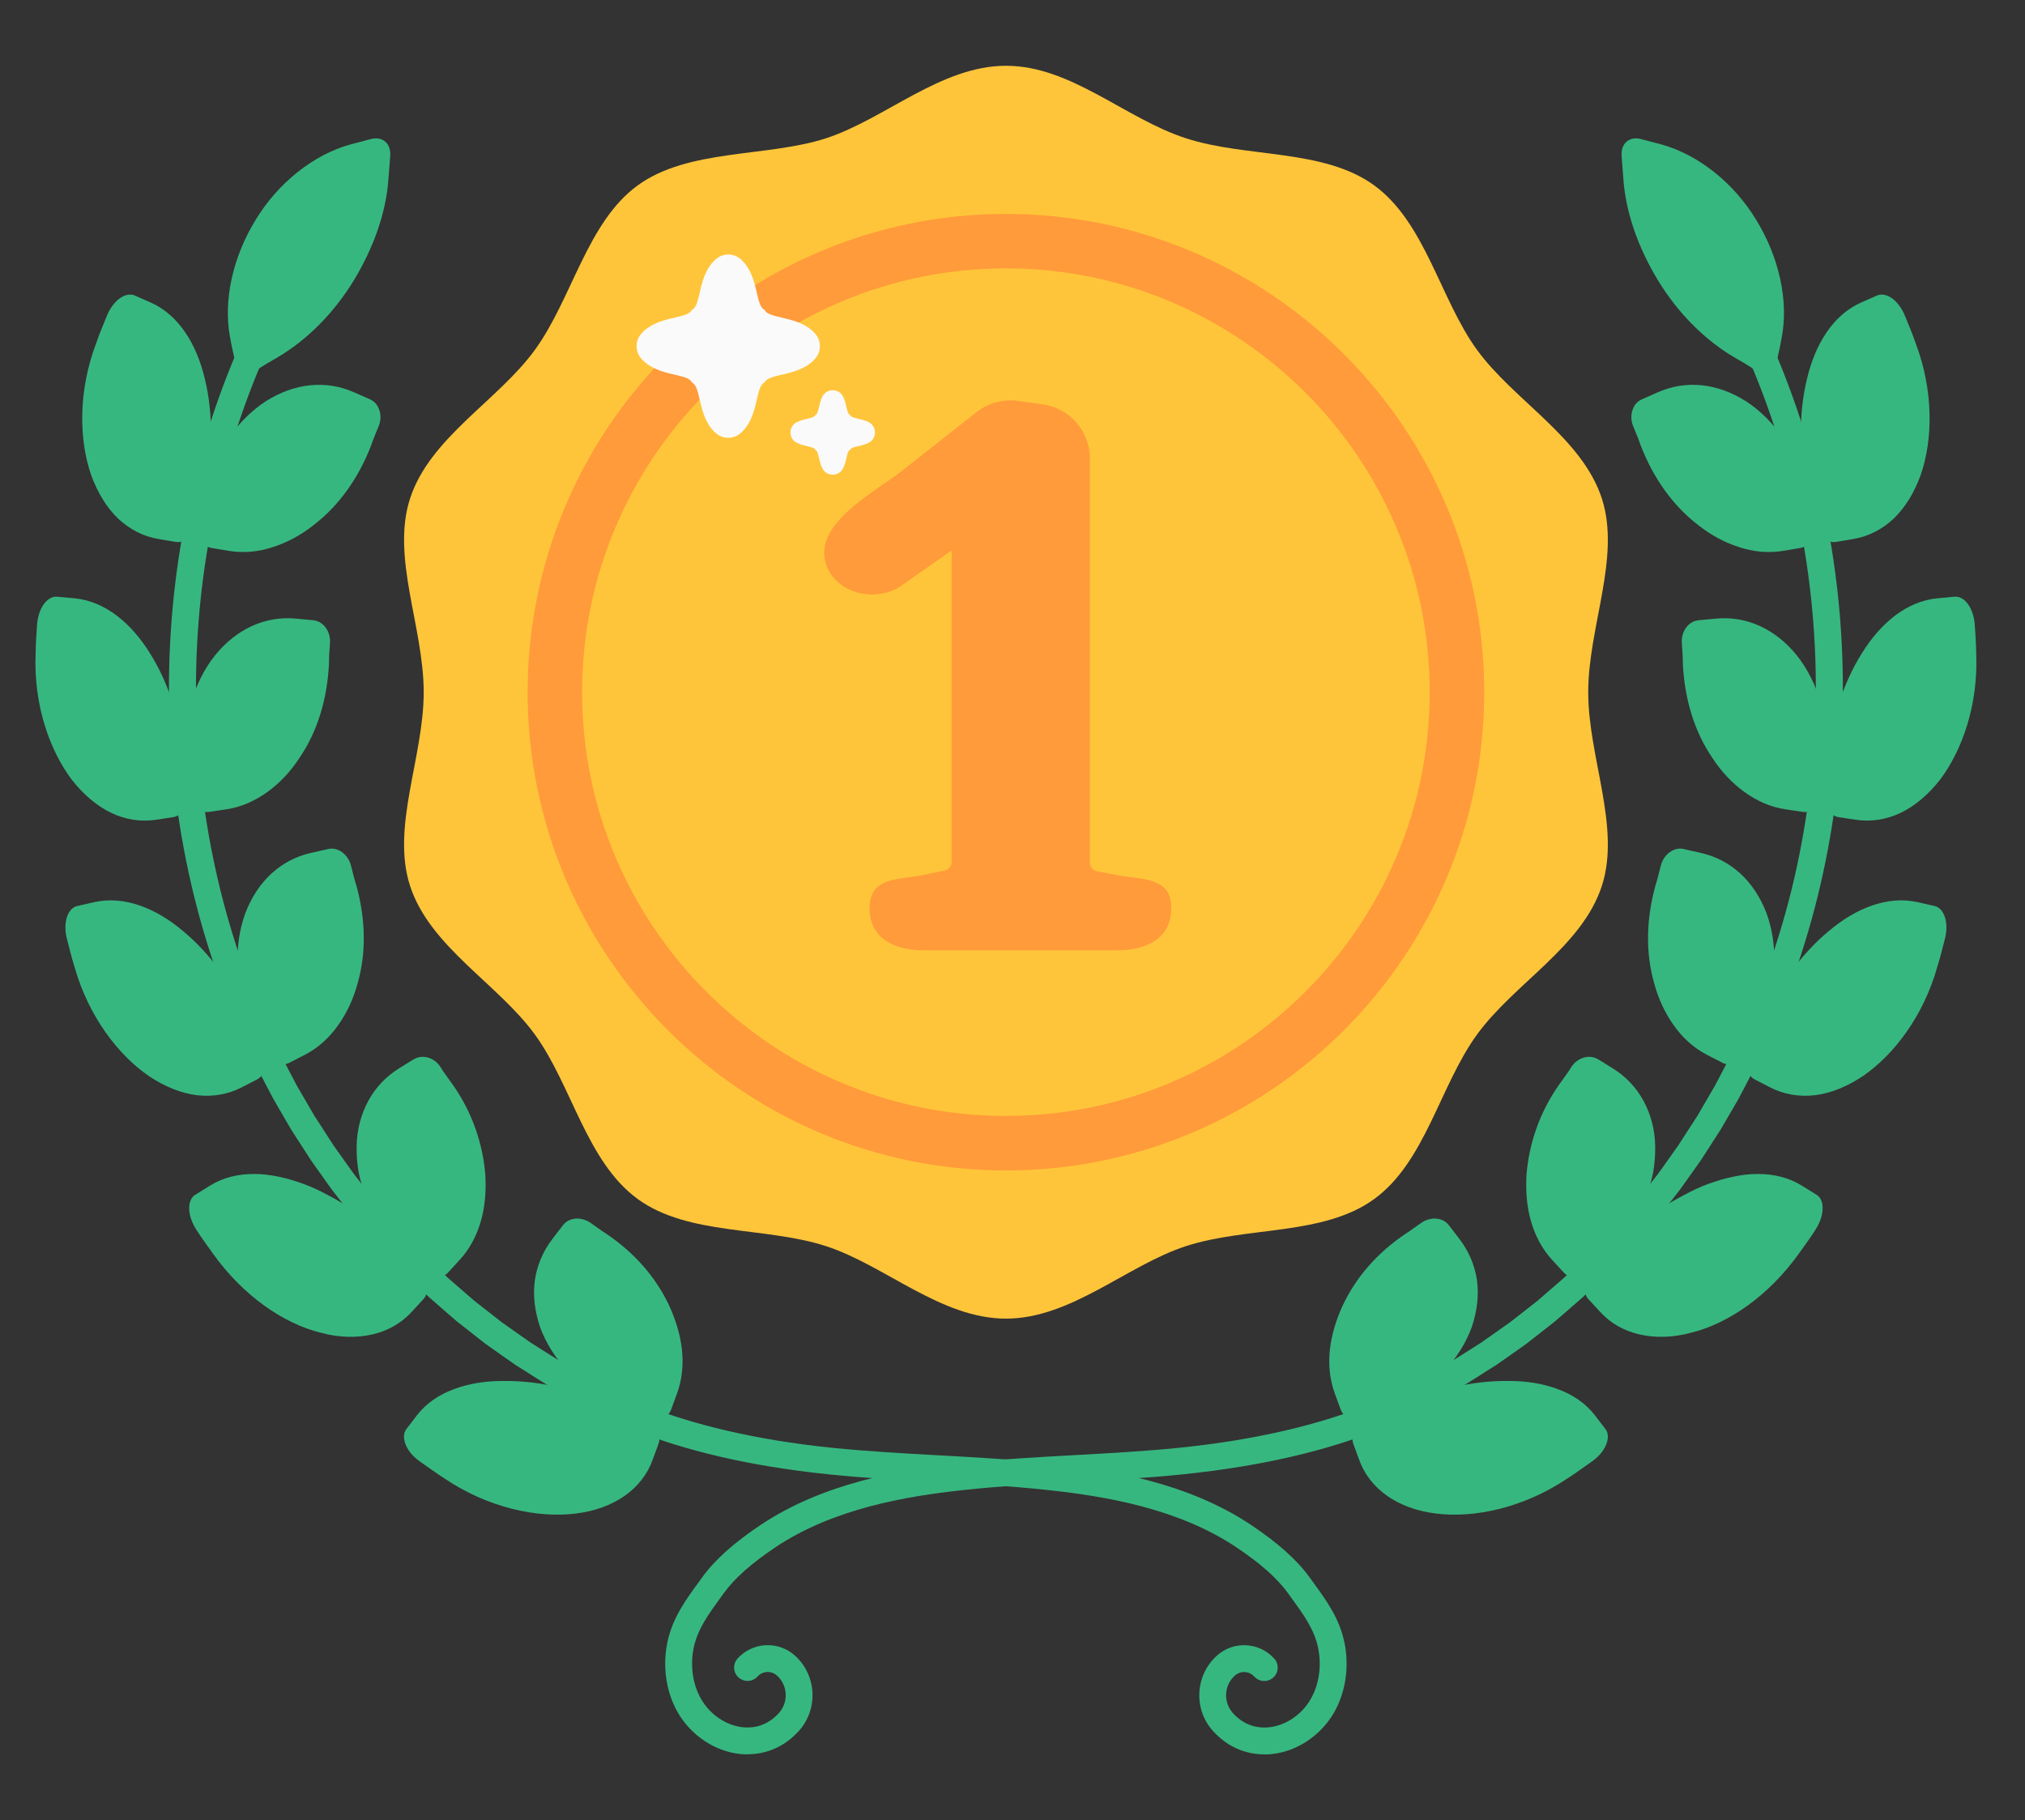 <svg width="89" height="80" viewBox="0 0 89 80" fill="none" xmlns="http://www.w3.org/2000/svg">
<rect x="0" y="0" width="89" height="80" fill="#333333" stroke="none"/>
<path d="M17.862 62.809L18.329 62.201C18.741 61.666 19.303 61.296 19.956 61.055C20.617 60.807 21.363 60.691 22.141 60.697C23.731 60.677 25.459 61.09 27.185 61.874L28.175 62.304C28.743 62.539 29.097 63.034 28.945 63.45L28.681 64.17C28.226 65.431 26.999 66.32 25.302 66.524C23.618 66.734 21.453 66.272 19.538 64.984C19.17 64.75 18.822 64.489 18.464 64.242C17.846 63.818 17.593 63.157 17.862 62.809ZM8.585 52.512L9.236 52.108C9.81 51.752 10.473 51.597 11.17 51.599C11.87 51.599 12.587 51.766 13.335 52.033C13.705 52.169 14.069 52.34 14.43 52.538C14.802 52.728 15.168 52.949 15.522 53.197C15.867 53.454 16.237 53.711 16.579 54.01C16.75 54.157 16.916 54.315 17.084 54.477C17.256 54.632 17.424 54.798 17.587 54.97C17.84 55.227 18.074 55.499 18.339 55.744C18.784 56.168 18.905 56.777 18.61 57.1L18.09 57.664C17.634 58.161 17.052 58.492 16.369 58.65C15.687 58.808 14.899 58.796 14.091 58.575C12.448 58.169 10.677 56.942 9.359 55.099C9.115 54.748 8.854 54.408 8.628 54.046C8.228 53.428 8.21 52.741 8.583 52.512H8.585ZM3.401 39.82L4.149 39.65C5.457 39.359 6.851 39.913 8.036 40.915C9.254 41.92 10.299 43.361 11.057 45.099L11.512 46.077C11.762 46.641 11.696 47.237 11.302 47.443L10.621 47.793C10.02 48.102 9.355 48.215 8.654 48.137C7.963 48.052 7.254 47.767 6.55 47.3C5.182 46.362 3.884 44.656 3.276 42.496C3.145 42.094 3.054 41.679 2.943 41.271C2.757 40.566 2.967 39.915 3.401 39.818V39.82ZM2.512 26.226L3.274 26.297C4.62 26.427 5.762 27.382 6.583 28.7C7.423 30.03 7.965 31.728 8.131 33.617C8.161 33.975 8.21 34.333 8.25 34.691C8.286 34.998 8.228 35.287 8.113 35.509C8.003 35.729 7.828 35.885 7.609 35.917L6.851 36.031C6.188 36.13 5.507 36.026 4.885 35.725C4.26 35.426 3.674 34.931 3.155 34.27C2.165 32.953 1.471 30.946 1.566 28.72C1.57 28.3 1.599 27.88 1.629 27.461C1.677 26.738 2.074 26.186 2.512 26.228V26.226ZM5.93 12.991L6.631 13.3C7.854 13.845 8.64 15.123 8.998 16.634C9.378 18.166 9.364 19.947 8.933 21.794L8.715 22.851C8.579 23.451 8.167 23.89 7.729 23.819L6.973 23.692C6.308 23.581 5.705 23.274 5.192 22.793C4.693 22.314 4.289 21.661 4.004 20.873C3.464 19.308 3.434 17.174 4.232 15.07C4.367 14.668 4.539 14.28 4.695 13.886C4.832 13.548 5.038 13.275 5.261 13.114C5.487 12.952 5.732 12.902 5.932 12.991H5.93ZM17.151 6.851L17.08 7.768C16.981 9.381 16.389 10.937 15.546 12.332C14.695 13.72 13.533 14.933 12.136 15.743C11.864 15.893 11.609 16.052 11.348 16.216C10.899 16.495 10.431 16.315 10.311 15.786C10.243 15.478 10.17 15.163 10.117 14.854C9.796 13.203 10.243 11.279 11.233 9.668C12.211 8.049 13.769 6.804 15.386 6.353L16.304 6.111C16.825 5.977 17.193 6.321 17.149 6.851H17.151Z" fill="#37B780"/>
<path d="M24.748 53.844L24.281 54.452C23.871 54.986 23.606 55.602 23.509 56.261C23.418 56.912 23.495 57.611 23.733 58.321C24.23 59.699 25.447 61.086 27.185 61.876L28.175 62.306C28.749 62.543 29.348 62.369 29.493 61.961L29.758 61.241C30.219 59.966 29.974 58.604 29.404 57.371C28.822 56.134 27.888 55.065 26.648 54.228C26.407 54.078 26.183 53.901 25.946 53.741C25.544 53.47 25.018 53.498 24.75 53.844H24.748ZM18.191 46.552L17.541 46.956C16.967 47.312 16.512 47.791 16.193 48.375C15.875 48.957 15.681 49.652 15.675 50.388C15.669 50.758 15.695 51.146 15.766 51.54C15.847 51.926 15.964 52.322 16.12 52.72C16.267 53.124 16.488 53.501 16.728 53.885C16.849 54.074 16.979 54.264 17.12 54.448C17.268 54.626 17.423 54.804 17.587 54.976C17.84 55.233 18.074 55.505 18.339 55.75C18.788 56.178 19.392 56.263 19.685 55.938L20.204 55.374C20.661 54.877 20.964 54.279 21.144 53.64C21.322 53.001 21.369 52.33 21.33 51.635C21.221 50.271 20.754 48.868 19.861 47.621C19.695 47.381 19.511 47.154 19.362 46.902C19.093 46.481 18.567 46.328 18.193 46.556L18.191 46.552ZM14.424 37.316L13.676 37.486C12.351 37.781 11.326 38.722 10.786 40.127C10.273 41.512 10.293 43.349 11.055 45.097L11.51 46.075C11.762 46.643 12.328 46.914 12.712 46.714L13.393 46.364C13.994 46.055 14.481 45.6 14.859 45.063C15.247 44.521 15.538 43.888 15.716 43.225C16.104 41.877 16.073 40.396 15.655 38.892C15.56 38.611 15.501 38.32 15.423 38.033C15.293 37.544 14.847 37.221 14.426 37.314L14.424 37.316ZM13.769 27.261L13.007 27.19C11.668 27.061 10.388 27.641 9.446 28.811C8.523 29.969 7.969 31.72 8.135 33.619C8.165 33.977 8.213 34.335 8.254 34.693C8.29 35 8.408 35.267 8.577 35.446C8.751 35.626 8.967 35.717 9.186 35.685L9.944 35.572C10.614 35.473 11.209 35.198 11.754 34.808C12.298 34.416 12.771 33.908 13.147 33.332C13.949 32.168 14.384 30.733 14.459 29.157C14.459 28.858 14.481 28.559 14.503 28.262C14.539 27.752 14.21 27.304 13.775 27.263L13.769 27.261ZM16.271 17.556L15.57 17.247C14.329 16.693 12.945 16.834 11.675 17.641C10.437 18.447 9.363 19.937 8.931 21.794L8.713 22.851C8.577 23.457 8.864 24.013 9.295 24.084L10.051 24.211C10.716 24.323 11.378 24.25 12.003 24.042C12.642 23.837 13.25 23.504 13.79 23.073C14.905 22.217 15.766 21.002 16.322 19.549C16.413 19.266 16.538 18.999 16.645 18.724C16.74 18.49 16.744 18.243 16.674 18.031C16.607 17.821 16.474 17.647 16.271 17.558V17.556Z" fill="#37B780"/>
<path d="M11.075 13.993C11.275 13.568 11.696 13.356 11.985 13.504C12.28 13.655 12.336 14.096 12.145 14.506C7.383 24.399 7.429 36.505 12.328 46.342L12.803 47.253L13.042 47.708L13.3 48.153L13.818 49.042L14.376 49.905L14.655 50.337L14.952 50.756L15.548 51.593L16.18 52.401L16.498 52.805C16.605 52.938 16.72 53.066 16.831 53.195L17.502 53.971L18.208 54.717L18.561 55.089C18.683 55.21 18.808 55.325 18.931 55.445L19.673 56.154L20.447 56.827L20.835 57.163L21.239 57.48L22.048 58.112L22.886 58.705L23.307 59L23.739 59.275C24.028 59.456 24.315 59.642 24.606 59.82C25.204 60.15 25.787 60.511 26.407 60.8C26.973 61.096 27.553 61.36 28.141 61.605V62.884C27.371 62.577 26.609 62.243 25.873 61.859C25.229 61.556 24.622 61.182 24 60.839C23.697 60.655 23.398 60.461 23.099 60.271L22.648 59.986L22.211 59.681L21.34 59.066L20.502 58.41L20.083 58.08L19.681 57.733L18.877 57.033L18.107 56.297C17.979 56.174 17.848 56.055 17.723 55.928L17.355 55.542L16.623 54.768L15.926 53.963C15.811 53.828 15.691 53.696 15.58 53.559L15.251 53.141L14.596 52.302L13.978 51.435L13.67 51L13.381 50.554L12.805 49.66L12.27 48.741L12.003 48.28L11.756 47.809L11.265 46.865C6.203 36.689 6.154 24.226 11.075 13.991V13.993Z" fill="#37B780"/>
<path d="M55.567 77.108C54.706 77.108 53.918 76.753 53.315 76.086C52.895 75.621 52.681 75.019 52.713 74.392C52.745 73.766 53.018 73.19 53.485 72.769C53.839 72.45 54.295 72.288 54.77 72.312C55.247 72.337 55.684 72.545 56.003 72.899C56.222 73.141 56.203 73.513 55.961 73.731C55.72 73.95 55.346 73.931 55.128 73.689C55.019 73.57 54.871 73.499 54.71 73.491C54.55 73.483 54.395 73.537 54.273 73.646C54.041 73.855 53.905 74.141 53.889 74.453C53.873 74.764 53.98 75.063 54.188 75.296C54.728 75.892 55.35 75.963 55.779 75.918C56.511 75.839 57.212 75.366 57.606 74.679C57.978 74.032 58.095 73.208 57.929 72.413C57.762 71.613 57.285 70.956 56.779 70.261L56.612 70.029C56.137 69.37 55.387 68.705 54.318 67.993C51.767 66.296 48.586 65.766 46.1 65.496C44.457 65.316 42.772 65.225 41.142 65.136C39.619 65.053 38.042 64.966 36.49 64.808C28.81 64.03 25.726 61.781 25.597 61.686C25.336 61.49 25.283 61.122 25.477 60.861C25.671 60.6 26.041 60.548 26.302 60.742C26.352 60.778 29.325 62.898 36.609 63.638C38.133 63.792 39.695 63.879 41.207 63.962C42.852 64.052 44.554 64.145 46.227 64.327C48.847 64.612 52.208 65.176 54.971 67.015C56.159 67.808 57.01 68.567 57.568 69.344L57.733 69.572C58.289 70.336 58.865 71.126 59.085 72.175C59.312 73.248 59.144 74.378 58.631 75.271C58.051 76.278 57.006 76.977 55.906 77.094C55.793 77.106 55.68 77.112 55.567 77.112V77.108Z" fill="#37B780"/>
<path d="M70.559 62.809L70.092 62.201C69.68 61.666 69.118 61.296 68.465 61.055C67.804 60.807 67.059 60.691 66.281 60.697C64.69 60.677 62.962 61.09 61.236 61.874L60.246 62.304C59.678 62.539 59.324 63.034 59.476 63.45L59.74 64.17C60.195 65.431 61.422 66.32 63.12 66.524C64.803 66.734 66.968 66.272 68.884 64.984C69.251 64.75 69.599 64.489 69.957 64.242C70.575 63.818 70.828 63.157 70.559 62.809ZM79.836 52.512L79.185 52.108C78.611 51.752 77.948 51.597 77.251 51.599C76.552 51.599 75.834 51.766 75.086 52.033C74.716 52.169 74.353 52.34 73.991 52.538C73.619 52.728 73.253 52.949 72.899 53.197C72.554 53.454 72.184 53.711 71.842 54.01C71.671 54.157 71.505 54.315 71.337 54.477C71.165 54.632 70.998 54.798 70.834 54.97C70.581 55.227 70.347 55.499 70.082 55.744C69.637 56.168 69.516 56.777 69.811 57.1L70.331 57.664C70.787 58.161 71.37 58.492 72.053 58.65C72.734 58.808 73.522 58.796 74.33 58.575C75.973 58.169 77.744 56.942 79.062 55.099C79.306 54.748 79.567 54.408 79.793 54.046C80.193 53.428 80.212 52.741 79.838 52.512H79.836ZM85.02 39.82L84.272 39.65C82.964 39.359 81.57 39.913 80.385 40.915C79.167 41.92 78.122 43.361 77.364 45.099L76.909 46.077C76.659 46.641 76.725 47.237 77.119 47.443L77.8 47.793C78.401 48.102 79.066 48.215 79.767 48.137C80.458 48.052 81.168 47.767 81.871 47.3C83.239 46.362 84.537 44.656 85.145 42.496C85.276 42.094 85.367 41.679 85.478 41.271C85.664 40.566 85.454 39.915 85.02 39.818V39.82ZM85.909 26.226L85.147 26.297C83.801 26.427 82.659 27.382 81.838 28.7C80.998 30.03 80.456 31.728 80.29 33.617C80.26 33.975 80.212 34.333 80.171 34.691C80.135 34.998 80.193 35.287 80.309 35.509C80.418 35.729 80.594 35.885 80.812 35.917L81.57 36.031C82.233 36.13 82.914 36.026 83.536 35.725C84.161 35.426 84.747 34.931 85.266 34.27C86.257 32.953 86.95 30.946 86.855 28.72C86.851 28.3 86.822 27.88 86.792 27.461C86.744 26.738 86.347 26.186 85.909 26.228V26.226ZM82.491 12.991L81.79 13.3C80.567 13.845 79.781 15.123 79.423 16.634C79.043 18.166 79.058 19.947 79.488 21.794L79.706 22.851C79.842 23.451 80.254 23.89 80.693 23.819L81.448 23.692C82.113 23.581 82.716 23.274 83.229 22.793C83.728 22.314 84.132 21.661 84.417 20.873C84.957 19.308 84.987 17.174 84.189 15.07C84.054 14.668 83.882 14.28 83.726 13.886C83.589 13.548 83.383 13.275 83.16 13.114C82.934 12.952 82.689 12.902 82.489 12.991H82.491ZM71.27 6.851L71.341 7.768C71.44 9.381 72.032 10.937 72.875 12.332C73.726 13.72 74.888 14.933 76.285 15.743C76.558 15.893 76.812 16.052 77.073 16.216C77.522 16.495 77.99 16.315 78.11 15.786C78.178 15.478 78.251 15.163 78.304 14.854C78.625 13.203 78.178 11.279 77.188 9.668C76.21 8.049 74.652 6.804 73.035 6.353L72.117 6.111C71.596 5.977 71.228 6.321 71.272 6.851H71.27Z" fill="#37B780"/>
<path d="M63.673 53.844L64.14 54.452C64.55 54.986 64.815 55.602 64.912 56.261C65.003 56.912 64.926 57.611 64.688 58.321C64.191 59.699 62.974 61.086 61.236 61.876L60.245 62.306C59.672 62.543 59.073 62.369 58.928 61.961L58.663 61.241C58.202 59.966 58.447 58.604 59.017 57.371C59.599 56.134 60.532 55.065 61.773 54.228C62.014 54.078 62.238 53.901 62.475 53.741C62.877 53.47 63.402 53.498 63.671 53.844H63.673ZM70.23 46.552L70.88 46.956C71.454 47.312 71.909 47.791 72.228 48.375C72.546 48.957 72.74 49.652 72.746 50.388C72.752 50.758 72.725 51.146 72.655 51.54C72.574 51.926 72.457 52.322 72.301 52.72C72.154 53.124 71.933 53.501 71.693 53.885C71.572 54.074 71.442 54.264 71.301 54.448C71.153 54.626 70.998 54.804 70.834 54.976C70.581 55.233 70.347 55.505 70.082 55.75C69.633 56.178 69.029 56.263 68.736 55.938L68.216 55.374C67.76 54.877 67.457 54.279 67.277 53.64C67.099 53.001 67.052 52.33 67.091 51.635C67.2 50.271 67.667 48.868 68.56 47.621C68.726 47.381 68.91 47.154 69.059 46.902C69.328 46.481 69.854 46.328 70.228 46.556L70.23 46.552ZM73.997 37.316L74.745 37.486C76.07 37.781 77.095 38.722 77.635 40.127C78.148 41.512 78.128 43.349 77.366 45.097L76.911 46.075C76.659 46.643 76.093 46.914 75.709 46.714L75.028 46.364C74.427 46.055 73.94 45.6 73.562 45.063C73.174 44.521 72.883 43.888 72.705 43.225C72.317 41.877 72.348 40.396 72.766 38.892C72.861 38.611 72.919 38.32 72.998 38.033C73.128 37.544 73.574 37.221 73.995 37.314L73.997 37.316ZM74.652 27.261L75.413 27.19C76.754 27.061 78.033 27.641 78.975 28.811C79.898 29.969 80.452 31.72 80.286 33.619C80.256 33.977 80.207 34.335 80.167 34.693C80.131 35 80.013 35.267 79.844 35.446C79.67 35.626 79.454 35.717 79.235 35.685L78.477 35.572C77.806 35.473 77.212 35.198 76.667 34.808C76.123 34.416 75.65 33.908 75.274 33.332C74.472 32.168 74.037 30.733 73.962 29.157C73.962 28.858 73.94 28.559 73.918 28.262C73.882 27.752 74.211 27.304 74.645 27.263L74.652 27.261ZM72.15 17.556L72.851 17.247C74.092 16.693 75.476 16.834 76.745 17.641C77.984 18.447 79.058 19.937 79.49 21.794L79.708 22.851C79.844 23.457 79.557 24.013 79.126 24.084L78.37 24.211C77.705 24.323 77.043 24.25 76.418 24.042C75.779 23.837 75.171 23.504 74.631 23.073C73.516 22.217 72.655 21.002 72.099 19.549C72.008 19.266 71.883 18.999 71.776 18.724C71.681 18.49 71.677 18.243 71.747 18.031C71.814 17.821 71.947 17.647 72.15 17.558V17.556Z" fill="#37B780"/>
<path d="M77.346 13.993C77.145 13.568 76.725 13.356 76.436 13.504C76.141 13.655 76.084 14.096 76.276 14.506C81.038 24.399 80.992 36.505 76.093 46.342L75.618 47.253L75.379 47.708L75.12 48.153L74.603 49.042L74.045 49.905L73.766 50.337L73.469 50.756L72.873 51.593L72.24 52.401L71.923 52.805C71.816 52.938 71.701 53.066 71.59 53.195L70.919 53.971L70.213 54.717L69.86 55.089C69.738 55.21 69.613 55.325 69.49 55.445L68.748 56.154L67.974 56.827L67.586 57.163L67.182 57.48L66.373 58.112L65.534 58.705L65.114 59L64.682 59.275C64.393 59.456 64.106 59.642 63.815 59.82C63.216 60.15 62.634 60.511 62.014 60.8C61.448 61.096 60.868 61.36 60.28 61.605V62.884C61.05 62.577 61.812 62.243 62.547 61.859C63.192 61.556 63.798 61.182 64.421 60.839C64.724 60.655 65.023 60.461 65.322 60.271L65.773 59.986L66.21 59.681L67.081 59.066L67.919 58.41L68.338 58.08L68.74 57.733L69.544 57.033L70.314 56.297C70.442 56.174 70.573 56.055 70.698 55.928L71.066 55.542L71.798 54.768L72.495 53.963C72.61 53.828 72.73 53.696 72.841 53.559L73.17 53.141L73.825 52.302L74.443 51.435L74.751 51L75.04 50.554L75.615 49.66L76.151 48.741L76.418 48.28L76.665 47.809L77.156 46.865C82.218 36.689 82.267 24.226 77.346 13.991V13.993Z" fill="#37B780"/>
<path d="M32.854 77.108C32.743 77.108 32.63 77.102 32.514 77.09C31.413 76.973 30.37 76.273 29.79 75.267C29.275 74.374 29.109 73.244 29.335 72.171C29.556 71.122 30.13 70.332 30.688 69.568L30.853 69.339C31.411 68.563 32.262 67.803 33.45 67.011C36.213 65.172 39.574 64.608 42.193 64.323C43.867 64.141 45.569 64.048 47.214 63.957C48.725 63.874 50.288 63.789 51.812 63.634C59.12 62.894 62.089 60.76 62.119 60.738C62.382 60.546 62.749 60.6 62.944 60.861C63.138 61.122 63.085 61.489 62.824 61.684C62.697 61.779 59.613 64.028 51.931 64.806C50.379 64.964 48.802 65.049 47.278 65.133C45.649 65.222 43.964 65.315 42.321 65.493C39.835 65.764 36.654 66.294 34.103 67.991C33.034 68.703 32.284 69.37 31.809 70.026L31.641 70.259C31.136 70.954 30.659 71.609 30.491 72.411C30.324 73.206 30.443 74.032 30.815 74.677C31.209 75.362 31.91 75.837 32.642 75.916C33.07 75.962 33.693 75.889 34.232 75.293C34.441 75.061 34.548 74.762 34.532 74.451C34.515 74.139 34.38 73.852 34.148 73.644C34.028 73.535 33.873 73.48 33.711 73.489C33.549 73.497 33.402 73.567 33.293 73.687C33.074 73.929 32.703 73.947 32.46 73.729C32.217 73.511 32.199 73.137 32.417 72.896C32.737 72.543 33.175 72.335 33.65 72.31C34.125 72.288 34.584 72.448 34.938 72.767C35.898 73.634 35.974 75.121 35.108 76.082C34.505 76.749 33.717 77.104 32.856 77.104L32.854 77.108Z" fill="#37B780"/>
<path d="M69.803 30.424C69.803 27.558 71.242 24.5 70.403 21.913C69.532 19.233 66.541 17.61 64.918 15.381C63.295 13.152 62.649 9.787 60.397 8.148C58.166 6.525 54.803 6.947 52.123 6.078C49.443 5.209 47.078 2.891 44.213 2.891C41.347 2.891 38.887 5.238 36.302 6.078C33.717 6.919 30.259 6.525 28.028 8.148C25.797 9.771 25.146 13.128 23.507 15.381C21.884 17.613 18.891 19.233 18.022 21.913C17.183 24.498 18.622 27.558 18.622 30.424C18.622 33.29 17.183 36.348 18.022 38.935C18.893 41.614 21.884 43.237 23.507 45.467C25.13 47.696 25.777 51.061 28.028 52.7C30.259 54.323 33.622 53.901 36.302 54.77C38.887 55.608 41.347 57.957 44.213 57.957C47.078 57.957 49.538 55.61 52.123 54.77C54.803 53.898 58.166 54.323 60.397 52.7C62.651 51.061 63.279 47.72 64.918 45.467C66.557 43.213 69.534 41.614 70.403 38.935C71.242 36.35 69.803 33.29 69.803 30.424Z" fill="#FFC53A"/>
<path d="M44.211 49.602C54.802 49.602 63.388 41.016 63.388 30.424C63.388 19.832 54.802 11.246 44.211 11.246C33.619 11.246 25.033 19.832 25.033 30.424C25.033 41.016 33.619 49.602 44.211 49.602Z" fill="#FFC53A"/>
<path d="M44.21 51.445C32.62 51.445 23.189 42.014 23.189 30.424C23.189 18.833 32.62 9.403 44.21 9.403C55.801 9.403 65.233 18.833 65.233 30.424C65.233 42.014 55.803 51.445 44.21 51.445ZM44.21 11.796C33.939 11.796 25.584 20.151 25.584 30.422C25.584 40.693 33.939 49.048 44.21 49.048C54.481 49.048 62.836 40.693 62.836 30.422C62.836 20.151 54.481 11.796 44.21 11.796Z" fill="#FF9B3A"/>
<path d="M49.387 38.516L48.239 38.3C48.045 38.276 47.899 38.11 47.899 37.914V20.137C47.899 18.958 47.02 17.944 45.852 17.778L44.742 17.62C44.631 17.604 44.518 17.596 44.405 17.596C43.873 17.596 43.35 17.778 42.931 18.105C41.82 18.981 40.708 19.854 39.597 20.729C38.453 21.628 35.745 23.005 36.296 24.771C36.571 25.648 37.453 26.129 38.336 26.129C38.732 26.129 39.126 26.028 39.475 25.838L41.824 24.195V37.886C41.824 38.08 41.678 38.245 41.484 38.27L40.3 38.51C39.114 38.662 38.218 38.718 38.218 39.921C38.218 41.234 39.288 41.768 40.601 41.768H49.094C50.407 41.768 51.477 41.236 51.477 39.921C51.477 38.718 50.577 38.662 49.385 38.514L49.387 38.516Z" fill="#FF9B3A"/>
<path d="M35.846 15.741C36.098 15.438 36.098 14.991 35.846 14.688C35.15 13.855 33.778 14.045 33.604 13.617C33.176 13.443 33.366 12.071 32.533 11.376C32.23 11.123 31.783 11.123 31.48 11.376C30.647 12.071 30.837 13.443 30.409 13.617C30.235 14.045 28.863 13.855 28.168 14.688C27.915 14.991 27.915 15.438 28.168 15.741C28.863 16.574 30.235 16.384 30.409 16.812C30.837 16.986 30.647 18.358 31.48 19.053C31.783 19.306 32.23 19.306 32.533 19.053C33.366 18.358 33.176 16.986 33.604 16.812C33.778 16.384 35.15 16.574 35.846 15.741ZM38.182 19.46C38.546 19.272 38.546 18.744 38.182 18.556C37.844 18.383 37.428 18.403 37.363 18.243C37.204 18.178 37.224 17.762 37.05 17.424C36.862 17.061 36.335 17.061 36.147 17.424C35.973 17.762 35.993 18.178 35.833 18.243C35.769 18.403 35.352 18.383 35.015 18.556C34.651 18.744 34.651 19.272 35.015 19.46C35.352 19.634 35.769 19.613 35.833 19.773C35.993 19.838 35.973 20.254 36.147 20.591C36.335 20.955 36.862 20.955 37.05 20.591C37.224 20.254 37.204 19.838 37.363 19.773C37.428 19.613 37.844 19.634 38.182 19.46Z" fill="#FAFAFA"/>
</svg>
